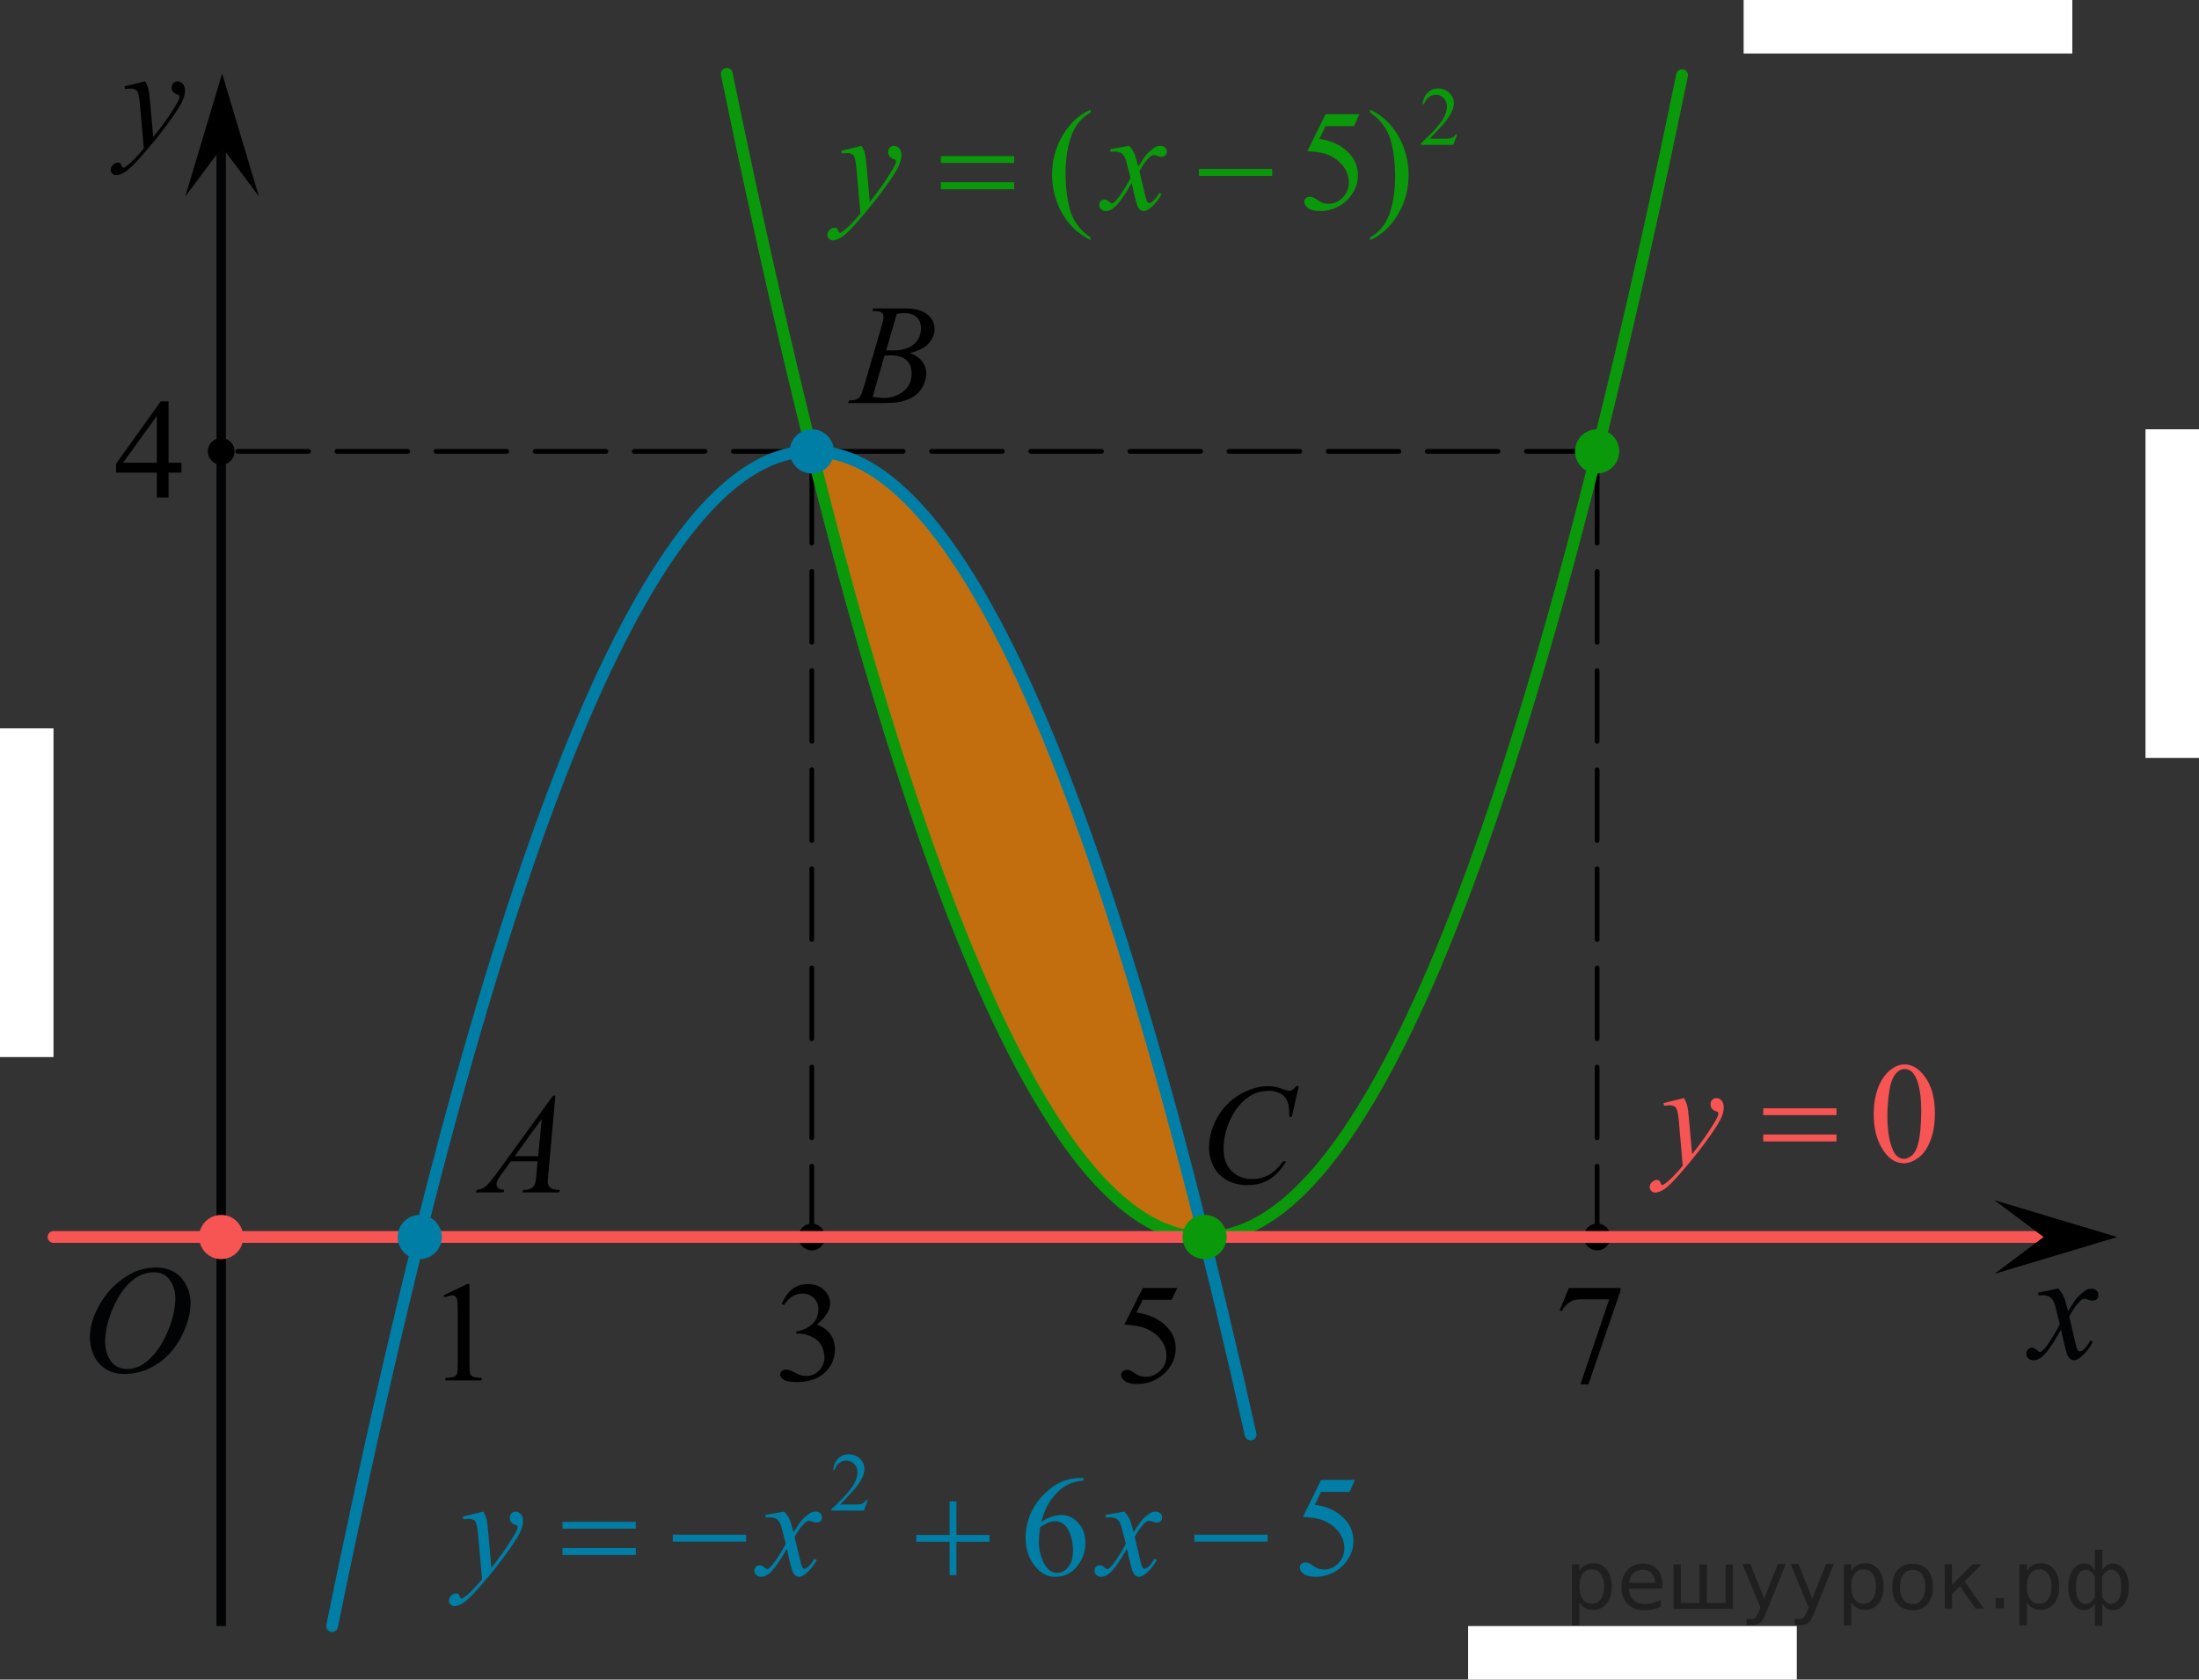 <?xml version="1.0" encoding="utf-8"?>
<!-- Generator: Adobe Illustrator 16.0.0, SVG Export Plug-In . SVG Version: 6.00 Build 0)  -->
<!DOCTYPE svg PUBLIC "-//W3C//DTD SVG 1.1//EN" "http://www.w3.org/Graphics/SVG/1.1/DTD/svg11.dtd">
<svg version="1.1" id="Layer_1" xmlns="http://www.w3.org/2000/svg" xmlns:xlink="http://www.w3.org/1999/xlink" x="0px" y="0px"
	 width="232.937px" height="177.92px" viewBox="0 0 232.937 177.92" enable-background="new 0 0 232.937 177.92"
	 xml:space="preserve">
<rect x="0" y="0" width="232.937" height="177.92" fill="#333333" stroke="none"/>
<rect x="227.269" y="45.475" fill="#FFFFFF" width="5.668" height="34.817"/>
<rect x="184.7" fill="#FFFFFF" width="34.817" height="5.668"/>
<rect x="155.514" y="172.252" fill="#FFFFFF" width="34.817" height="5.668"/>
<path fill="none" stroke="#020304" stroke-miterlimit="10" d="M523.173,173.854"/>
<rect y="77.158" fill="#FFFFFF" width="5.668" height="34.817"/>
<circle cx="169.183" cy="131.033" r="1.417"/>
<line fill="none" stroke="#000000" stroke-width="0.5" stroke-linecap="round" stroke-linejoin="round" stroke-miterlimit="10" stroke-dasharray="7.5,3" x1="169.183" y1="131.033" x2="169.183" y2="47.815"/>
<line fill="none" stroke="#000000" stroke-width="0.5" stroke-linecap="round" stroke-linejoin="round" stroke-miterlimit="10" stroke-dasharray="7.5,3" x1="85.992" y1="131.031" x2="85.992" y2="47.813"/>
<line fill="none" stroke="#000000" stroke-width="0.5" stroke-linecap="round" stroke-linejoin="round" stroke-miterlimit="10" stroke-dasharray="7.5,3" x1="169.183" y1="47.815" x2="23.43" y2="47.815"/>
<path opacity="0.7" fill="#FF8800" enable-background="new    " d="M127.649,131.038c-12.892,0.164-26.828-24.263-41.567-83.151
	l-0.039-0.072c12.83-0.156,26.752,24.1,41.5,83.039"/>
<path fill="none" stroke="#F75454" stroke-width="1.25" stroke-linecap="round" stroke-linejoin="round" stroke-miterlimit="10" d="
	M49.976,109.539"/>
<path fill="none" stroke="#F75454" stroke-width="1.25" stroke-linecap="round" stroke-linejoin="round" stroke-miterlimit="10" d="
	M219.517,24.518"/>
<path fill="none" stroke="#0A990A" stroke-width="1.25" stroke-linecap="round" stroke-linejoin="round" stroke-miterlimit="8" d="
	M67.759,91.609"/>
<path fill="none" stroke="#0A990A" stroke-width="1.25" stroke-linecap="round" stroke-linejoin="round" stroke-miterlimit="8" d="
	M70.271,157.857"/>
<path fill="none" stroke="#007EA5" stroke-width="1.25" stroke-linecap="round" stroke-linejoin="round" stroke-miterlimit="8" d="
	M165.463,120.794"/>
<path fill="#007EA5" d="M123.215,162.877"/>
<path fill="none" stroke="#F75454" stroke-width="1.25" stroke-linecap="round" stroke-linejoin="round" stroke-miterlimit="10" d="
	M91.079,46.871"/>
<path fill="none" stroke="#007EA5" stroke-width="1.25" stroke-linecap="round" stroke-linejoin="round" stroke-miterlimit="8" d="
	M94.524,46.871"/>
<path fill="none" stroke="#F75454" stroke-width="1.25" stroke-linecap="round" stroke-linejoin="round" stroke-miterlimit="10" d="
	M111.245,46.102"/>
<path fill="none" stroke="#007EA5" stroke-width="1.25" stroke-linecap="round" stroke-linejoin="round" stroke-miterlimit="8" d="
	M111.878,49.852"/>
<path fill="none" stroke="#007EA5" stroke-width="1.25" stroke-linecap="round" stroke-linejoin="round" stroke-miterlimit="8" d="
	M85.992,47.814c-15.5-0.188-32.594,35.255-50.813,124.438"/>
<path fill="none" stroke="#007EA5" stroke-width="1.25" stroke-linecap="round" stroke-linejoin="round" stroke-miterlimit="8" d="
	M132.473,151.955c-16.6-74.307-32.216-104.313-46.48-104.141"/>
<path fill="#007EA5" d="M136.805,172.252"/>
<path fill="none" stroke="#0A990A" stroke-width="1.25" stroke-linecap="round" stroke-linejoin="round" stroke-miterlimit="8" d="
	M181.099-6.637"/>
<path fill="none" stroke="#0A990A" stroke-width="1.25" stroke-linecap="round" stroke-linejoin="round" stroke-miterlimit="8" d="
	M127.599,131.038c15.488,0.197,32.489-35.117,50.581-123.075"/>
<path fill="none" stroke="#0A990A" stroke-width="1.25" stroke-linecap="round" stroke-linejoin="round" stroke-miterlimit="8" d="
	M76.987,7.819c18.099,88.063,35.11,123.416,50.611,123.219"/>
<path fill="none" stroke="#0A990A" stroke-width="1.25" stroke-linecap="round" stroke-linejoin="round" stroke-miterlimit="8" d="
	M74.099-6.637"/>
<line fill="none" stroke="#020304" stroke-miterlimit="10" x1="23.43" y1="172.252" x2="23.43" y2="11.578"/>
<g>
	<g>
		<g>
			<g>
				<g>
					<g>
						<g>
							<g>
								<g>
									<g>
										<g>
											<g>
												<g>
													<g>
														<g>
															<g>
																<g>
																	<g>
																		<g>
																			<g>
																				<g>
																					<defs>
																						<rect id="SVGID_1_" x="5.668" y="129.021" width="18.02" height="21.69"/>
																					</defs>
																					<clipPath id="SVGID_2_">
																						<use xlink:href="#SVGID_1_"  overflow="visible"/>
																					</clipPath>
																					<g clip-path="url(#SVGID_2_)">
																						<path fill="#020304" d="M16.529,134.268c0.713,0,1.346,0.15,1.893,0.467c0.555,0.314,0.979,0.771,1.289,1.375
																							c0.314,0.605,0.475,1.23,0.475,1.895c0,1.146-0.334,2.357-1.002,3.637c-0.672,1.271-1.539,2.23-2.613,2.896
																							c-1.078,0.676-2.188,1.01-3.344,1.01c-0.828,0-1.52-0.189-2.078-0.564c-0.559-0.363-0.973-0.854-1.234-1.455
																							c-0.266-0.604-0.395-1.188-0.395-1.764c0-1.01,0.234-2.002,0.727-2.979c0.48-0.98,1.061-1.807,1.729-2.463
																							c0.676-0.652,1.395-1.166,2.146-1.521C14.871,134.443,15.672,134.268,16.529,134.268z M16.258,134.773
																							c-0.525,0-1.043,0.135-1.551,0.396c-0.504,0.264-1.004,0.688-1.5,1.287c-0.492,0.598-0.938,1.375-1.336,2.338
																							c-0.482,1.188-0.73,2.313-0.73,3.354c0,0.75,0.189,1.416,0.578,1.996c0.387,0.58,0.98,0.871,1.77,0.871
																							c0.48,0,0.949-0.115,1.414-0.354c0.461-0.238,0.938-0.646,1.439-1.23c0.631-0.729,1.146-1.645,1.584-2.77
																							c0.43-1.125,0.646-2.188,0.646-3.146c0-0.723-0.189-1.354-0.578-1.904
																							C17.617,135.049,17.039,134.773,16.258,134.773z"/>
																					</g>
																				</g>
																			</g>
																		</g>
																	</g>
																</g>
															</g>
														</g>
													</g>
												</g>
											</g>
										</g>
									</g>
								</g>
							</g>
						</g>
					</g>
				</g>
			</g>
		</g>
	</g>
</g>
<circle fill="#007EA5" cx="85.992" cy="47.813" r="2.34"/>
<circle fill="#0A990A" cx="169.182" cy="47.813" r="2.339"/>
<circle cx="23.43" cy="47.813" r="1.417"/>
<g>
	<path d="M58.833,116.06l-0.751,8.339c-0.039,0.389-0.059,0.646-0.059,0.769c0,0.197,0.037,0.348,0.109,0.45
		c0.093,0.144,0.218,0.249,0.376,0.318s0.424,0.104,0.799,0.104l-0.081,0.273h-3.894l0.08-0.273h0.168
		c0.315,0,0.573-0.069,0.772-0.207c0.142-0.094,0.251-0.249,0.328-0.466c0.054-0.152,0.104-0.513,0.153-1.079l0.117-1.271h-2.83
		l-1.006,1.383c-0.229,0.31-0.372,0.533-0.431,0.669c-0.059,0.135-0.088,0.262-0.088,0.38c0,0.158,0.063,0.294,0.19,0.407
		c0.126,0.113,0.335,0.175,0.627,0.185l-0.08,0.273H50.41l0.08-0.273c0.36-0.015,0.678-0.137,0.952-0.366
		c0.274-0.229,0.685-0.718,1.229-1.467l5.907-8.146H58.833z M57.389,118.521l-2.866,3.955h2.486L57.389,118.521z"/>
</g>
<g>
	<path d="M92.395,32.947l0.102-0.273h3.529c0.594,0,1.122,0.094,1.587,0.281c0.464,0.187,0.812,0.448,1.042,0.783
		c0.231,0.335,0.347,0.69,0.347,1.064c0,0.576-0.205,1.098-0.616,1.563s-1.08,0.81-2.009,1.031c0.598,0.227,1.038,0.527,1.32,0.901
		c0.281,0.375,0.423,0.786,0.423,1.234c0,0.498-0.127,0.974-0.38,1.427c-0.253,0.454-0.577,0.806-0.974,1.058
		c-0.396,0.251-0.874,0.436-1.433,0.554c-0.398,0.084-1.021,0.126-1.867,0.126h-3.624l0.095-0.273
		c0.379-0.01,0.637-0.047,0.773-0.111c0.194-0.083,0.333-0.194,0.415-0.332c0.117-0.188,0.272-0.616,0.467-1.286l1.772-6.069
		c0.15-0.512,0.226-0.872,0.226-1.079c0-0.182-0.066-0.326-0.2-0.433c-0.134-0.105-0.388-0.158-0.762-0.158
		C92.545,32.955,92.467,32.952,92.395,32.947z M92.438,42.047c0.525,0.069,0.937,0.104,1.232,0.104c0.759,0,1.431-0.231,2.017-0.695
		c0.586-0.463,0.879-1.091,0.879-1.885c0-0.606-0.181-1.079-0.543-1.419s-0.947-0.51-1.754-0.51c-0.156,0-0.346,0.007-0.569,0.021
		L92.438,42.047z M93.875,37.109c0.315,0.01,0.544,0.015,0.685,0.015c1.012,0,1.764-0.224,2.258-0.669
		c0.493-0.446,0.74-1.004,0.74-1.675c0-0.507-0.151-0.902-0.452-1.187c-0.302-0.283-0.783-0.425-1.444-0.425
		c-0.175,0-0.398,0.029-0.671,0.089L93.875,37.109z"/>
</g>
<g>
	<path d="M137.576,115.06l-0.737,3.245h-0.262l-0.029-0.813c-0.024-0.296-0.08-0.56-0.168-0.791s-0.219-0.433-0.394-0.603
		s-0.396-0.303-0.664-0.399c-0.268-0.096-0.563-0.144-0.89-0.144c-0.87,0-1.631,0.241-2.282,0.724
		c-0.831,0.616-1.483,1.486-1.954,2.609c-0.39,0.927-0.584,1.865-0.584,2.816c0,0.971,0.279,1.746,0.839,2.325
		c0.559,0.579,1.286,0.868,2.181,0.868c0.676,0,1.277-0.152,1.805-0.458s1.018-0.776,1.47-1.412h0.343
		c-0.535,0.862-1.128,1.497-1.78,1.903c-0.651,0.406-1.432,0.61-2.341,0.61c-0.807,0-1.521-0.172-2.144-0.514
		c-0.622-0.343-1.097-0.824-1.422-1.445c-0.326-0.621-0.488-1.289-0.488-2.004c0-1.094,0.289-2.158,0.867-3.192
		c0.579-1.035,1.372-1.849,2.381-2.439c1.009-0.592,2.026-0.888,3.052-0.888c0.481,0,1.021,0.116,1.619,0.348
		c0.263,0.099,0.452,0.148,0.569,0.148c0.116,0,0.219-0.025,0.306-0.074c0.088-0.05,0.233-0.189,0.438-0.422H137.576z"/>
</g>
<circle cx="85.992" cy="131.039" r="1.417"/>
<line fill="none" stroke="#F75454" stroke-width="1.25" stroke-linecap="round" stroke-linejoin="round" stroke-miterlimit="10" x1="216.784" y1="131.033" x2="5.668" y2="131.033"/>
<circle fill="#0A990A" cx="127.598" cy="131.033" r="2.339"/>
<g>
	<path d="M47.001,137.212l2.483-1.188h0.248v8.442c0,0.56,0.023,0.909,0.071,1.047s0.146,0.243,0.297,0.316
		c0.15,0.074,0.457,0.116,0.918,0.126v0.272h-3.837v-0.272c0.481-0.01,0.793-0.051,0.933-0.122c0.141-0.071,0.238-0.167,0.294-0.287
		c0.055-0.121,0.083-0.48,0.083-1.08v-5.397c0-0.727-0.025-1.194-0.075-1.4c-0.035-0.157-0.1-0.272-0.192-0.347
		c-0.093-0.073-0.204-0.11-0.335-0.11c-0.186,0-0.443,0.076-0.774,0.229L47.001,137.212z"/>
</g>
<g>
	<path d="M82.8,138.134c0.291-0.674,0.658-1.193,1.103-1.56s0.997-0.55,1.659-0.55c0.817,0,1.444,0.261,1.881,0.782
		c0.331,0.388,0.496,0.804,0.496,1.246c0,0.728-0.466,1.479-1.399,2.256c0.627,0.24,1.102,0.585,1.423,1.032
		c0.32,0.447,0.481,0.973,0.481,1.577c0,0.865-0.281,1.615-0.843,2.249c-0.732,0.825-1.794,1.238-3.183,1.238
		c-0.688,0-1.155-0.083-1.403-0.25c-0.248-0.168-0.373-0.347-0.373-0.539c0-0.143,0.06-0.268,0.178-0.376
		c0.117-0.107,0.259-0.162,0.425-0.162c0.125,0,0.253,0.02,0.384,0.06c0.085,0.024,0.278,0.114,0.579,0.269
		c0.301,0.155,0.509,0.247,0.625,0.276c0.185,0.055,0.383,0.081,0.594,0.081c0.512,0,0.957-0.193,1.336-0.582
		c0.378-0.389,0.567-0.848,0.567-1.379c0-0.388-0.088-0.767-0.263-1.135c-0.131-0.275-0.273-0.484-0.429-0.627
		c-0.216-0.196-0.512-0.375-0.889-0.534c-0.376-0.16-0.76-0.24-1.15-0.24h-0.241v-0.221c0.396-0.05,0.794-0.189,1.192-0.421
		c0.399-0.23,0.688-0.509,0.869-0.833s0.271-0.681,0.271-1.068c0-0.507-0.162-0.916-0.485-1.228
		c-0.324-0.313-0.727-0.469-1.208-0.469c-0.777,0-1.427,0.408-1.948,1.224L82.8,138.134z"/>
</g>
<g>
	<path d="M124.706,136.439l-0.587,1.253h-3.069l-0.67,1.342c1.329,0.192,2.383,0.676,3.16,1.453
		c0.667,0.668,1.001,1.454,1.001,2.358c0,0.526-0.109,1.013-0.327,1.46c-0.219,0.447-0.493,0.828-0.824,1.143
		c-0.331,0.315-0.699,0.568-1.106,0.76c-0.576,0.271-1.168,0.405-1.775,0.405c-0.612,0-1.057-0.102-1.335-0.306
		s-0.418-0.429-0.418-0.675c0-0.138,0.058-0.259,0.173-0.365c0.115-0.105,0.261-0.158,0.437-0.158c0.131,0,0.245,0.02,0.343,0.059
		c0.098,0.04,0.265,0.141,0.5,0.303c0.376,0.256,0.758,0.384,1.144,0.384c0.587,0,1.103-0.218,1.546-0.653
		c0.444-0.435,0.666-0.964,0.666-1.588c0-0.605-0.198-1.169-0.594-1.692c-0.396-0.523-0.943-0.928-1.641-1.213
		c-0.547-0.221-1.292-0.349-2.234-0.384l1.956-3.885H124.706z"/>
</g>
<g>
	<path d="M166.189,136.439h5.47v0.28l-3.4,9.923h-0.843l3.047-9.002h-2.806c-0.567,0-0.971,0.066-1.212,0.199
		c-0.421,0.227-0.76,0.575-1.016,1.047l-0.218-0.081L166.189,136.439z"/>
</g>
<circle fill="#007EA5" cx="44.461" cy="131.039" r="2.34"/>
<g>
	<g>
		<path d="M19.224,49.018v1.045h-1.369v2.635h-1.241v-2.635h-4.318v-0.941l4.732-6.608h0.827v6.505H19.224z M16.613,49.018v-4.952
			l-3.581,4.952H16.613z"/>
	</g>
</g>
<g>
	<path fill="#007EA5" d="M91.917,158.894l-0.407,1.125h-3.427v-0.159c1.008-0.925,1.718-1.681,2.129-2.267s0.617-1.122,0.617-1.607
		c0-0.37-0.113-0.675-0.339-0.913s-0.495-0.358-0.81-0.358c-0.285,0-0.542,0.084-0.769,0.253c-0.228,0.168-0.396,0.414-0.504,0.738
		H88.25c0.071-0.531,0.255-0.939,0.551-1.224c0.295-0.284,0.664-0.427,1.107-0.427c0.471,0,0.864,0.152,1.18,0.457
		s0.474,0.664,0.474,1.077c0,0.296-0.069,0.592-0.206,0.888c-0.211,0.466-0.554,0.958-1.028,1.478
		c-0.711,0.782-1.154,1.253-1.332,1.414h1.517c0.309,0,0.524-0.012,0.649-0.035c0.124-0.022,0.235-0.069,0.336-0.14
		c0.1-0.07,0.187-0.17,0.261-0.3H91.917z"/>
</g>
<g>
	<path fill="#0A990A" d="M154.359,14.218l-0.407,1.125h-3.427v-0.159c1.008-0.925,1.718-1.681,2.129-2.267s0.617-1.122,0.617-1.607
		c0-0.37-0.113-0.675-0.339-0.913s-0.495-0.358-0.81-0.358c-0.285,0-0.542,0.084-0.769,0.253c-0.228,0.168-0.396,0.414-0.504,0.738
		h-0.158c0.071-0.531,0.255-0.939,0.551-1.224c0.295-0.284,0.664-0.427,1.107-0.427c0.471,0,0.864,0.152,1.18,0.457
		s0.474,0.664,0.474,1.077c0,0.296-0.069,0.592-0.206,0.888c-0.211,0.466-0.554,0.958-1.028,1.478
		c-0.711,0.782-1.154,1.253-1.332,1.414h1.517c0.309,0,0.524-0.012,0.649-0.035c0.124-0.022,0.235-0.069,0.336-0.14
		c0.1-0.07,0.187-0.17,0.261-0.3H154.359z"/>
</g>
<g>
	<path fill="#F75454" d="M198.48,118.065c0-1.149,0.173-2.14,0.518-2.971c0.345-0.83,0.803-1.448,1.375-1.854
		c0.443-0.322,0.901-0.483,1.374-0.483c0.769,0,1.459,0.395,2.069,1.183c0.764,0.977,1.146,2.3,1.146,3.97
		c0,1.17-0.168,2.164-0.503,2.981c-0.335,0.818-0.763,1.411-1.282,1.781c-0.521,0.369-1.021,0.554-1.504,0.554
		c-0.956,0-1.752-0.567-2.388-1.703C198.749,120.566,198.48,119.414,198.48,118.065z M199.929,118.251
		c0,1.389,0.171,2.521,0.511,3.398c0.28,0.738,0.699,1.107,1.256,1.107c0.267,0,0.542-0.12,0.828-0.36s0.503-0.644,0.65-1.208
		c0.227-0.853,0.34-2.055,0.34-3.606c0-1.149-0.118-2.108-0.354-2.877c-0.178-0.57-0.406-0.975-0.688-1.212
		c-0.202-0.164-0.446-0.246-0.731-0.246c-0.335,0-0.634,0.151-0.895,0.454c-0.354,0.411-0.597,1.059-0.725,1.94
		C199.993,116.524,199.929,117.394,199.929,118.251z"/>
</g>
<g>
	<path fill="#007EA5" d="M114.776,156.563v0.275c-0.65,0.064-1.182,0.194-1.593,0.39c-0.412,0.196-0.818,0.495-1.22,0.896
		s-0.734,0.849-0.998,1.342s-0.483,1.079-0.661,1.759c0.709-0.491,1.422-0.736,2.136-0.736c0.685,0,1.279,0.277,1.781,0.833
		c0.503,0.555,0.754,1.269,0.754,2.141c0,0.843-0.254,1.611-0.761,2.305c-0.611,0.843-1.42,1.265-2.425,1.265
		c-0.685,0-1.267-0.229-1.744-0.685c-0.937-0.887-1.404-2.037-1.404-3.449c0-0.902,0.18-1.76,0.54-2.573
		c0.359-0.813,0.873-1.533,1.541-2.163c0.667-0.63,1.307-1.054,1.918-1.271c0.61-0.218,1.18-0.327,1.707-0.327H114.776z
		 M110.179,161.768c-0.089,0.67-0.133,1.21-0.133,1.621c0,0.476,0.088,0.993,0.263,1.551s0.435,1,0.779,1.327
		c0.251,0.232,0.557,0.349,0.917,0.349c0.429,0,0.812-0.203,1.149-0.609c0.337-0.406,0.506-0.986,0.506-1.739
		c0-0.848-0.168-1.582-0.503-2.201s-0.811-0.93-1.426-0.93c-0.188,0-0.389,0.04-0.603,0.119
		C110.914,161.334,110.598,161.505,110.179,161.768z"/>
	<path fill="#007EA5" d="M143.533,156.771l-0.576,1.264h-3.016l-0.658,1.354c1.306,0.193,2.341,0.682,3.104,1.465
		c0.655,0.674,0.983,1.467,0.983,2.379c0,0.53-0.107,1.021-0.321,1.473c-0.215,0.451-0.484,0.835-0.81,1.152
		s-0.688,0.572-1.087,0.766c-0.566,0.272-1.147,0.409-1.744,0.409c-0.602,0-1.038-0.104-1.312-0.309
		c-0.273-0.206-0.41-0.433-0.41-0.681c0-0.139,0.057-0.262,0.17-0.368s0.256-0.159,0.429-0.159c0.128,0,0.24,0.02,0.336,0.059
		c0.096,0.04,0.26,0.142,0.491,0.306c0.37,0.258,0.744,0.387,1.124,0.387c0.576,0,1.083-0.22,1.519-0.658
		c0.437-0.438,0.654-0.973,0.654-1.603c0-0.609-0.194-1.179-0.584-1.706c-0.39-0.528-0.927-0.936-1.611-1.224
		c-0.537-0.223-1.269-0.352-2.195-0.387l1.922-3.918H143.533z"/>
</g>
<g>
	<path fill="#0A990A" d="M115.525,25.159v0.275c-0.744-0.377-1.365-0.818-1.863-1.324c-0.709-0.719-1.256-1.565-1.641-2.542
		c-0.384-0.977-0.576-1.99-0.576-3.041c0-1.537,0.377-2.938,1.131-4.205c0.754-1.266,1.736-2.172,2.949-2.717v0.312
		c-0.606,0.338-1.104,0.799-1.493,1.384c-0.39,0.585-0.681,1.325-0.872,2.223c-0.192,0.897-0.289,1.834-0.289,2.811
		c0,1.061,0.082,2.024,0.244,2.892c0.128,0.685,0.283,1.233,0.466,1.647s0.428,0.812,0.735,1.193S115.027,24.813,115.525,25.159z"/>
	<path fill="#0A990A" d="M144.005,12.096l-0.576,1.264h-3.016l-0.658,1.354c1.306,0.193,2.341,0.682,3.104,1.465
		c0.655,0.674,0.983,1.467,0.983,2.379c0,0.53-0.107,1.021-0.321,1.473c-0.215,0.451-0.484,0.835-0.81,1.152
		s-0.688,0.572-1.087,0.766c-0.566,0.272-1.147,0.409-1.744,0.409c-0.602,0-1.038-0.104-1.312-0.309
		c-0.273-0.206-0.41-0.433-0.41-0.681c0-0.139,0.057-0.262,0.17-0.368s0.256-0.159,0.429-0.159c0.128,0,0.24,0.02,0.336,0.059
		c0.096,0.04,0.26,0.142,0.491,0.306c0.37,0.258,0.744,0.387,1.124,0.387c0.576,0,1.083-0.22,1.519-0.658
		c0.437-0.438,0.654-0.973,0.654-1.603c0-0.609-0.194-1.179-0.584-1.706c-0.39-0.528-0.927-0.936-1.611-1.224
		c-0.537-0.223-1.269-0.352-2.195-0.387l1.922-3.918H144.005z"/>
	<path fill="#0A990A" d="M145.131,11.917v-0.312c0.749,0.371,1.372,0.811,1.87,1.315c0.704,0.724,1.249,1.573,1.634,2.547
		c0.384,0.974,0.576,1.988,0.576,3.045c0,1.536-0.376,2.938-1.127,4.204c-0.752,1.267-1.736,2.172-2.953,2.718v-0.275
		c0.606-0.342,1.105-0.805,1.497-1.387s0.683-1.323,0.872-2.223c0.189-0.9,0.284-1.838,0.284-2.814c0-1.056-0.081-2.02-0.244-2.893
		c-0.123-0.684-0.276-1.231-0.462-1.643c-0.185-0.411-0.43-0.808-0.735-1.189S145.634,12.265,145.131,11.917z"/>
</g>
<g>
	<path fill="#F75454" d="M178.378,116.318c0.167,0.287,0.283,0.557,0.348,0.807c0.063,0.25,0.128,0.742,0.191,1.476l0.325,3.658
		c0.296-0.356,0.725-0.922,1.286-1.695c0.271-0.377,0.606-0.89,1.006-1.539c0.241-0.396,0.389-0.674,0.443-0.833
		c0.029-0.079,0.044-0.16,0.044-0.245c0-0.055-0.018-0.099-0.052-0.134c-0.034-0.034-0.124-0.075-0.27-0.122
		c-0.146-0.048-0.267-0.135-0.362-0.261s-0.145-0.271-0.145-0.435c0-0.203,0.06-0.367,0.178-0.491s0.267-0.186,0.443-0.186
		c0.217,0,0.401,0.091,0.555,0.271c0.152,0.181,0.229,0.43,0.229,0.747c0,0.392-0.133,0.839-0.398,1.342
		c-0.267,0.503-0.779,1.275-1.537,2.316c-0.76,1.041-1.679,2.176-2.758,3.405c-0.743,0.848-1.296,1.381-1.655,1.602
		s-0.667,0.331-0.924,0.331c-0.152,0-0.287-0.059-0.402-0.175c-0.116-0.116-0.174-0.251-0.174-0.405c0-0.193,0.08-0.369,0.24-0.527
		c0.16-0.159,0.334-0.238,0.521-0.238c0.099,0,0.181,0.022,0.244,0.067c0.04,0.024,0.083,0.095,0.13,0.212
		c0.047,0.116,0.09,0.194,0.129,0.233c0.024,0.025,0.054,0.038,0.089,0.038c0.029,0,0.081-0.025,0.155-0.075
		c0.271-0.168,0.586-0.436,0.945-0.803c0.474-0.485,0.823-0.882,1.05-1.189l-0.414-4.714c-0.068-0.778-0.172-1.252-0.31-1.42
		c-0.139-0.169-0.37-0.253-0.695-0.253c-0.104,0-0.288,0.015-0.555,0.045l-0.066-0.275L178.378,116.318z"/>
</g>
<g>
	<path fill="#007EA5" d="M51.187,160.125c0.167,0.287,0.283,0.557,0.348,0.807c0.063,0.25,0.128,0.742,0.191,1.476l0.325,3.658
		c0.296-0.356,0.725-0.922,1.286-1.695c0.271-0.377,0.606-0.89,1.006-1.539c0.241-0.396,0.389-0.674,0.443-0.833
		c0.029-0.079,0.044-0.16,0.044-0.245c0-0.055-0.018-0.099-0.052-0.134c-0.034-0.034-0.124-0.075-0.27-0.122
		c-0.146-0.048-0.267-0.135-0.362-0.261s-0.145-0.271-0.145-0.435c0-0.203,0.06-0.367,0.178-0.491s0.267-0.186,0.443-0.186
		c0.217,0,0.401,0.091,0.555,0.271c0.152,0.181,0.229,0.43,0.229,0.747c0,0.392-0.133,0.839-0.398,1.342
		c-0.267,0.503-0.779,1.275-1.537,2.316c-0.76,1.041-1.679,2.176-2.758,3.405c-0.743,0.848-1.296,1.381-1.655,1.602
		s-0.667,0.331-0.924,0.331c-0.152,0-0.287-0.059-0.402-0.175c-0.116-0.116-0.174-0.251-0.174-0.405c0-0.193,0.08-0.369,0.24-0.527
		c0.16-0.159,0.334-0.238,0.521-0.238c0.099,0,0.181,0.022,0.244,0.067c0.04,0.024,0.083,0.095,0.13,0.212
		c0.047,0.116,0.09,0.194,0.129,0.233c0.024,0.025,0.054,0.038,0.089,0.038c0.029,0,0.081-0.025,0.155-0.075
		c0.271-0.168,0.586-0.436,0.945-0.803c0.474-0.485,0.823-0.882,1.05-1.189l-0.414-4.714c-0.068-0.778-0.172-1.252-0.31-1.42
		c-0.139-0.169-0.37-0.253-0.695-0.253c-0.104,0-0.288,0.015-0.555,0.045l-0.066-0.275L51.187,160.125z"/>
	<path fill="#007EA5" d="M83.072,160.125c0.241,0.258,0.424,0.516,0.547,0.773c0.089,0.178,0.233,0.646,0.436,1.405l0.65-0.981
		c0.173-0.238,0.382-0.465,0.629-0.681c0.246-0.216,0.463-0.363,0.65-0.442c0.118-0.05,0.248-0.074,0.392-0.074
		c0.212,0,0.381,0.057,0.506,0.171c0.126,0.114,0.188,0.253,0.188,0.416c0,0.188-0.037,0.317-0.11,0.387
		c-0.139,0.124-0.296,0.187-0.474,0.187c-0.104,0-0.214-0.022-0.332-0.067c-0.231-0.079-0.387-0.119-0.466-0.119
		c-0.118,0-0.259,0.069-0.421,0.208c-0.306,0.258-0.671,0.756-1.095,1.495l0.606,2.558c0.094,0.392,0.173,0.626,0.236,0.702
		c0.064,0.077,0.128,0.115,0.192,0.115c0.104,0,0.225-0.057,0.362-0.171c0.271-0.228,0.503-0.525,0.694-0.893l0.259,0.134
		c-0.311,0.585-0.704,1.071-1.183,1.458c-0.271,0.218-0.5,0.327-0.688,0.327c-0.275,0-0.495-0.156-0.657-0.469
		c-0.104-0.193-0.318-1.026-0.644-2.498c-0.769,1.343-1.385,2.208-1.848,2.595c-0.301,0.248-0.591,0.372-0.872,0.372
		c-0.197,0-0.377-0.072-0.539-0.216c-0.118-0.109-0.178-0.255-0.178-0.438c0-0.164,0.055-0.3,0.163-0.409s0.241-0.163,0.398-0.163
		c0.158,0,0.325,0.079,0.503,0.237c0.128,0.114,0.227,0.171,0.296,0.171c0.059,0,0.135-0.039,0.229-0.119
		c0.231-0.188,0.547-0.595,0.946-1.219c0.399-0.625,0.66-1.076,0.783-1.354c-0.306-1.204-0.471-1.841-0.495-1.91
		c-0.113-0.322-0.261-0.551-0.443-0.685s-0.451-0.2-0.806-0.2c-0.113,0-0.244,0.005-0.392,0.015v-0.268L83.072,160.125z"/>
	<path fill="#007EA5" d="M119.096,160.125c0.241,0.258,0.424,0.516,0.547,0.773c0.089,0.178,0.233,0.646,0.436,1.405l0.65-0.981
		c0.173-0.238,0.382-0.465,0.629-0.681c0.246-0.216,0.463-0.363,0.65-0.442c0.118-0.05,0.248-0.074,0.392-0.074
		c0.212,0,0.381,0.057,0.506,0.171c0.126,0.114,0.188,0.253,0.188,0.416c0,0.188-0.037,0.317-0.11,0.387
		c-0.139,0.124-0.296,0.187-0.474,0.187c-0.104,0-0.214-0.022-0.332-0.067c-0.231-0.079-0.387-0.119-0.466-0.119
		c-0.118,0-0.259,0.069-0.421,0.208c-0.306,0.258-0.671,0.756-1.095,1.495l0.606,2.558c0.094,0.392,0.173,0.626,0.236,0.702
		c0.064,0.077,0.128,0.115,0.192,0.115c0.104,0,0.225-0.057,0.362-0.171c0.271-0.228,0.503-0.525,0.694-0.893l0.259,0.134
		c-0.311,0.585-0.704,1.071-1.183,1.458c-0.271,0.218-0.5,0.327-0.688,0.327c-0.275,0-0.495-0.156-0.657-0.469
		c-0.104-0.193-0.318-1.026-0.644-2.498c-0.769,1.343-1.385,2.208-1.848,2.595c-0.301,0.248-0.591,0.372-0.872,0.372
		c-0.197,0-0.377-0.072-0.539-0.216c-0.118-0.109-0.178-0.255-0.178-0.438c0-0.164,0.055-0.3,0.163-0.409s0.241-0.163,0.398-0.163
		c0.158,0,0.325,0.079,0.503,0.237c0.128,0.114,0.227,0.171,0.296,0.171c0.059,0,0.135-0.039,0.229-0.119
		c0.231-0.188,0.547-0.595,0.946-1.219c0.399-0.625,0.66-1.076,0.783-1.354c-0.306-1.204-0.471-1.841-0.495-1.91
		c-0.113-0.322-0.261-0.551-0.443-0.685s-0.451-0.2-0.806-0.2c-0.113,0-0.244,0.005-0.392,0.015v-0.268L119.096,160.125z"/>
</g>
<g>
	<path fill="#0A990A" d="M91.269,15.449c0.167,0.287,0.283,0.557,0.348,0.807c0.063,0.25,0.128,0.742,0.191,1.476l0.325,3.658
		c0.296-0.356,0.725-0.922,1.286-1.695c0.271-0.377,0.606-0.89,1.006-1.539c0.241-0.396,0.389-0.674,0.443-0.833
		c0.029-0.079,0.044-0.16,0.044-0.245c0-0.055-0.018-0.099-0.052-0.134c-0.034-0.034-0.124-0.075-0.27-0.122
		c-0.146-0.048-0.267-0.135-0.362-0.261s-0.145-0.271-0.145-0.435c0-0.203,0.06-0.367,0.178-0.491s0.267-0.186,0.443-0.186
		c0.217,0,0.401,0.091,0.555,0.271c0.152,0.181,0.229,0.43,0.229,0.747c0,0.392-0.133,0.839-0.398,1.342
		c-0.267,0.503-0.779,1.275-1.537,2.316c-0.76,1.041-1.679,2.176-2.758,3.405c-0.743,0.848-1.296,1.381-1.655,1.602
		s-0.667,0.331-0.924,0.331c-0.152,0-0.287-0.059-0.402-0.175c-0.116-0.116-0.174-0.251-0.174-0.405c0-0.193,0.08-0.369,0.24-0.527
		c0.16-0.159,0.334-0.238,0.521-0.238c0.099,0,0.181,0.022,0.244,0.067c0.04,0.024,0.083,0.095,0.13,0.212
		c0.047,0.116,0.09,0.194,0.129,0.233c0.024,0.025,0.054,0.038,0.089,0.038c0.029,0,0.081-0.025,0.155-0.075
		c0.271-0.168,0.586-0.436,0.945-0.803c0.474-0.485,0.823-0.882,1.05-1.189l-0.414-4.714c-0.068-0.778-0.172-1.252-0.31-1.42
		c-0.139-0.169-0.37-0.253-0.695-0.253c-0.104,0-0.288,0.015-0.555,0.045l-0.066-0.275L91.269,15.449z"/>
	<path fill="#0A990A" d="M119.598,15.449c0.241,0.258,0.424,0.516,0.547,0.773c0.089,0.178,0.233,0.646,0.436,1.405l0.65-0.981
		c0.173-0.238,0.382-0.465,0.629-0.681c0.246-0.216,0.463-0.363,0.65-0.442c0.118-0.05,0.248-0.074,0.392-0.074
		c0.212,0,0.381,0.057,0.506,0.171c0.126,0.114,0.188,0.253,0.188,0.416c0,0.188-0.037,0.317-0.11,0.387
		c-0.139,0.124-0.296,0.187-0.474,0.187c-0.104,0-0.214-0.022-0.332-0.067c-0.231-0.079-0.387-0.119-0.466-0.119
		c-0.118,0-0.259,0.069-0.421,0.208c-0.306,0.258-0.671,0.756-1.095,1.495l0.606,2.558c0.094,0.392,0.173,0.626,0.236,0.702
		c0.064,0.077,0.128,0.115,0.192,0.115c0.104,0,0.225-0.057,0.362-0.171c0.271-0.228,0.503-0.525,0.694-0.893l0.259,0.134
		c-0.311,0.585-0.704,1.071-1.183,1.458c-0.271,0.218-0.5,0.327-0.688,0.327c-0.275,0-0.495-0.156-0.657-0.469
		c-0.104-0.193-0.318-1.026-0.644-2.498c-0.769,1.343-1.385,2.208-1.848,2.595c-0.301,0.248-0.591,0.372-0.872,0.372
		c-0.197,0-0.377-0.072-0.539-0.216c-0.118-0.109-0.178-0.255-0.178-0.438c0-0.164,0.055-0.3,0.163-0.409s0.241-0.163,0.398-0.163
		c0.158,0,0.325,0.079,0.503,0.237c0.128,0.114,0.227,0.171,0.296,0.171c0.059,0,0.135-0.039,0.229-0.119
		c0.231-0.188,0.547-0.595,0.946-1.219c0.399-0.625,0.66-1.076,0.783-1.354c-0.306-1.204-0.471-1.841-0.495-1.91
		c-0.113-0.322-0.261-0.551-0.443-0.685s-0.451-0.2-0.806-0.2c-0.113,0-0.244,0.005-0.392,0.015v-0.268L119.598,15.449z"/>
</g>
<g>
	<path fill="#F75454" d="M186.778,117.403h7.761v0.722h-7.761V117.403z M186.778,120.177h7.761v0.736h-7.761V120.177z"/>
</g>
<g>
	<path fill="#007EA5" d="M59.587,161.21h7.761v0.722h-7.761V161.21z M59.587,163.983h7.761v0.736h-7.761V163.983z"/>
	<path fill="#007EA5" d="M71.27,162.571h7.761v0.735H71.27V162.571z"/>
	<path fill="#007EA5" d="M100.586,159.047h0.725v3.554h3.511v0.722h-3.511v3.531h-0.725v-3.531h-3.525v-0.722h3.525V159.047z"/>
	<path fill="#007EA5" d="M126.514,162.571h7.761v0.735h-7.761V162.571z"/>
</g>
<g>
	<path fill="#0A990A" d="M99.669,16.534h7.761v0.722h-7.761V16.534z M99.669,19.308h7.761v0.736h-7.761V19.308z"/>
	<path fill="#0A990A" d="M127.003,17.896h7.761v0.735h-7.761V17.896z"/>
</g>
<circle fill="#F75454" cx="23.429" cy="131.039" r="2.34"/>
<polygon points="23.528,15.597 19.629,20.803 23.528,7.793 27.426,20.803 "/>
<g>
	<g>
		<g>
			<g>
				<g>
					<g>
						<g>
							<g>
								<g>
									<g>
										<g>
											<g>
												<g>
													<g>
														<g>
															<g>
																<g>
																	<g>
																		<g>
																			<g>
																				<g>
																					<g>
																						<defs>
																							<rect id="SVGID_3_" x="9.018" y="5.668" width="13.8" height="16.487"/>
																						</defs>
																						<clipPath id="SVGID_4_">
																							<use xlink:href="#SVGID_3_"  overflow="visible"/>
																						</clipPath>
																						<g clip-path="url(#SVGID_4_)">
																							<path d="M15.367,8.614c0.168,0.287,0.282,0.557,0.348,0.805c0.063,0.249,0.129,0.734,0.193,1.465
																								l0.324,3.632c0.297-0.354,0.729-0.916,1.29-1.685c0.271-0.373,0.606-0.885,1.009-1.526
																								c0.241-0.396,0.391-0.669,0.443-0.827c0.029-0.078,0.045-0.16,0.045-0.244c0-0.054-0.018-0.099-0.053-0.133
																								c-0.034-0.035-0.125-0.074-0.271-0.122c-0.146-0.046-0.268-0.133-0.362-0.258
																								c-0.098-0.125-0.146-0.271-0.146-0.435c0-0.199,0.06-0.361,0.179-0.484c0.117-0.123,0.268-0.188,0.443-0.188
																								c0.218,0,0.402,0.091,0.559,0.271c0.15,0.181,0.229,0.427,0.229,0.742c0,0.389-0.135,0.833-0.4,1.333
																								s-0.779,1.266-1.542,2.299c-0.761,1.033-1.683,2.16-2.765,3.38c-0.746,0.843-1.301,1.372-1.66,1.591
																								c-0.359,0.221-0.67,0.329-0.927,0.329c-0.153,0-0.287-0.058-0.403-0.174
																								c-0.115-0.116-0.175-0.25-0.175-0.401c0-0.188,0.081-0.365,0.241-0.521c0.16-0.157,0.334-0.236,0.521-0.236
																								c0.101,0,0.183,0.021,0.244,0.067c0.04,0.021,0.083,0.094,0.13,0.21c0.049,0.113,0.092,0.188,0.131,0.229
																								c0.023,0.024,0.055,0.037,0.09,0.037c0.028,0,0.082-0.021,0.154-0.072c0.271-0.168,0.59-0.435,0.948-0.799
																								c0.476-0.479,0.825-0.876,1.053-1.181l-0.415-4.683c-0.068-0.771-0.173-1.24-0.313-1.407
																								c-0.139-0.167-0.369-0.251-0.695-0.251c-0.104,0-0.289,0.015-0.557,0.044l-0.066-0.272L15.367,8.614z"/>
																						</g>
																					</g>
																				</g>
																			</g>
																		</g>
																	</g>
																</g>
															</g>
														</g>
													</g>
												</g>
											</g>
										</g>
									</g>
								</g>
							</g>
						</g>
					</g>
				</g>
			</g>
		</g>
	</g>
</g>
<g>
	<g>
		<g>
			<g>
				<g>
					<g>
						<g>
							<g>
								<g>
									<g>
										<g>
											<g>
												<g>
													<g>
														<g>
															<g>
																<g>
																	<g>
																		<g>
																			<g>
																				<g>
																					<defs>
																						<rect id="SVGID_5_" x="211.141" y="130.895" width="16.129" height="18.543"/>
																					</defs>
																					<clipPath id="SVGID_6_">
																						<use xlink:href="#SVGID_5_"  overflow="visible"/>
																					</clipPath>
																					<g clip-path="url(#SVGID_6_)">
																						<path fill="#020304" d="M218.021,136.486c0.258,0.279,0.447,0.564,0.584,0.855
																							c0.094,0.189,0.246,0.709,0.465,1.541l0.688-1.076c0.189-0.26,0.406-0.51,0.672-0.742
																							c0.27-0.229,0.492-0.395,0.688-0.479c0.129-0.064,0.27-0.078,0.422-0.078c0.227,0,0.396,0.063,0.535,0.188
																							c0.137,0.125,0.197,0.275,0.197,0.457c0,0.203-0.039,0.354-0.115,0.428c-0.146,0.139-0.313,0.199-0.508,0.199
																							c-0.104,0-0.229-0.021-0.354-0.064c-0.244-0.092-0.41-0.135-0.494-0.135c-0.129,0-0.27,0.072-0.441,0.229
																							c-0.324,0.279-0.715,0.828-1.164,1.641l0.645,2.813c0.105,0.436,0.189,0.689,0.258,0.771
																							c0.063,0.084,0.145,0.129,0.199,0.129c0.105,0,0.238-0.064,0.391-0.189c0.289-0.25,0.535-0.572,0.734-0.979
																							l0.273,0.145c-0.328,0.646-0.75,1.174-1.262,1.604c-0.289,0.234-0.531,0.354-0.73,0.354
																							c-0.293,0-0.52-0.176-0.699-0.52c-0.102-0.213-0.336-1.125-0.688-2.73c-0.816,1.48-1.479,2.424-1.975,2.854
																							c-0.314,0.27-0.631,0.4-0.93,0.4c-0.211,0-0.398-0.072-0.576-0.229c-0.125-0.113-0.188-0.273-0.188-0.479
																							c0-0.182,0.063-0.326,0.18-0.441c0.109-0.115,0.256-0.188,0.424-0.188s0.352,0.09,0.537,0.271
																							c0.135,0.125,0.234,0.188,0.313,0.188c0.064,0,0.148-0.045,0.238-0.133c0.246-0.207,0.586-0.646,1.016-1.336
																							c0.426-0.689,0.703-1.188,0.836-1.48c-0.328-1.313-0.504-2.02-0.527-2.096
																							c-0.121-0.354-0.273-0.604-0.473-0.75s-0.48-0.227-0.855-0.227c-0.121,0-0.262,0.01-0.422,0.02v-0.295
																							L218.021,136.486z"/>
																					</g>
																				</g>
																			</g>
																		</g>
																	</g>
																</g>
															</g>
														</g>
													</g>
												</g>
											</g>
										</g>
									</g>
								</g>
							</g>
						</g>
					</g>
				</g>
			</g>
		</g>
	</g>
</g>
<polygon points="216.479,131.04 211.273,127.141 224.283,131.04 211.273,134.938 "/>
<g>
</g>
<g>
</g>
<g>
</g>
<g>
</g>
<g>
</g>
<g>
</g>
<g style="stroke:none;fill:#000;fill-opacity:0.40" ><path d="m 167.3,169.7 v 2.49 h -0.78 v -6.48 h 0.78 v 0.71 q 0.24,-0.42 0.61,-0.62 0.37,-0.21 0.89,-0.21 0.86,0 1.39,0.68 0.54,0.68 0.54,1.79 0,1.11 -0.54,1.79 -0.53,0.68 -1.39,0.68 -0.52,0 -0.89,-0.20 -0.37,-0.21 -0.61,-0.62 z m 2.62,-1.64 q 0,-0.85 -0.35,-1.33 -0.35,-0.49 -0.96,-0.49 -0.61,0 -0.96,0.49 -0.35,0.48 -0.35,1.33 0,0.85 0.35,1.34 0.35,0.48 0.96,0.48 0.61,0 0.96,-0.48 0.35,-0.49 0.35,-1.34 z"/><path d="m 176.1,167.9 v 0.38 h -3.55 q 0.05,0.80 0.48,1.22 0.43,0.42 1.20,0.42 0.44,0 0.86,-0.11 0.42,-0.11 0.83,-0.33 v 0.73 q -0.42,0.18 -0.85,0.27 -0.44,0.09 -0.88,0.09 -1.12,0 -1.78,-0.65 -0.65,-0.65 -0.65,-1.77 0,-1.15 0.62,-1.83 0.62,-0.68 1.68,-0.68 0.95,0 1.50,0.61 0.55,0.61 0.55,1.66 z m -0.77,-0.23 q -0.01,-0.63 -0.36,-1.01 -0.34,-0.38 -0.91,-0.38 -0.65,0 -1.04,0.36 -0.39,0.36 -0.44,1.03 z"/><path d="m 180.8,169.8 h 1.99 v -4.08 h 0.78 v 4.70 h -6.30 v -4.70 h 0.78 v 4.08 h 1.98 v -4.08 h 0.78 z"/><path d="m 187.1,170.8 q -0.33,0.84 -0.64,1.09 -0.31,0.26 -0.83,0.26 h -0.62 v -0.65 h 0.45 q 0.32,0 0.49,-0.15 0.18,-0.15 0.39,-0.71 l 0.14,-0.35 -1.90,-4.62 h 0.82 l 1.47,3.67 1.47,-3.67 h 0.82 z"/><path d="m 192.2,170.8 q -0.33,0.84 -0.64,1.09 -0.31,0.26 -0.83,0.26 h -0.62 v -0.65 h 0.45 q 0.32,0 0.49,-0.15 0.18,-0.15 0.39,-0.71 l 0.14,-0.35 -1.90,-4.62 h 0.82 l 1.47,3.67 1.47,-3.67 h 0.82 z"/><path d="m 196.1,169.7 v 2.49 h -0.78 v -6.48 h 0.78 v 0.71 q 0.24,-0.42 0.61,-0.62 0.37,-0.21 0.89,-0.21 0.86,0 1.39,0.68 0.54,0.68 0.54,1.79 0,1.11 -0.54,1.79 -0.53,0.68 -1.39,0.68 -0.52,0 -0.89,-0.20 -0.37,-0.21 -0.61,-0.62 z m 2.62,-1.64 q 0,-0.85 -0.35,-1.33 -0.35,-0.49 -0.96,-0.49 -0.61,0 -0.96,0.49 -0.35,0.48 -0.35,1.33 0,0.85 0.35,1.34 0.35,0.48 0.96,0.48 0.61,0 0.96,-0.48 0.35,-0.49 0.35,-1.34 z"/><path d="m 202.6,166.3 q -0.62,0 -0.98,0.49 -0.36,0.48 -0.36,1.32 0,0.84 0.36,1.33 0.36,0.48 0.99,0.48 0.62,0 0.98,-0.49 0.36,-0.49 0.36,-1.32 0,-0.83 -0.36,-1.32 -0.36,-0.49 -0.98,-0.49 z m 0,-0.65 q 1.01,0 1.58,0.65 0.57,0.65 0.57,1.81 0,1.15 -0.57,1.81 -0.57,0.65 -1.58,0.65 -1.01,0 -1.58,-0.65 -0.57,-0.66 -0.57,-1.81 0,-1.16 0.57,-1.81 0.57,-0.65 1.58,-0.65 z"/><path d="m 206.0,165.7 h 0.77 v 2.21 l 2.18,-2.21 h 0.95 l -1.79,1.82 2.02,2.88 h -0.86 l -1.66,-2.37 -0.83,0.84 v 1.53 h -0.77 z"/><path d="m 211.4,169.3 h 0.88 v 1.06 h -0.88 z"/><path d="m 214.7,169.7 v 2.49 h -0.78 v -6.48 h 0.78 v 0.71 q 0.24,-0.42 0.61,-0.62 0.37,-0.21 0.89,-0.21 0.86,0 1.39,0.68 0.54,0.68 0.54,1.79 0,1.11 -0.54,1.79 -0.53,0.68 -1.39,0.68 -0.52,0 -0.89,-0.20 -0.37,-0.21 -0.61,-0.62 z m 2.62,-1.64 q 0,-0.85 -0.35,-1.33 -0.35,-0.49 -0.96,-0.49 -0.61,0 -0.96,0.49 -0.35,0.48 -0.35,1.33 0,0.85 0.35,1.34 0.35,0.48 0.96,0.48 0.61,0 0.96,-0.48 0.35,-0.49 0.35,-1.34 z"/><path d="m 219.9,168.1 q 0,0.99 0.30,1.40 0.31,0.42 0.82,0.42 0.41,0 0.89,-0.70 v -2.23 q -0.48,-0.70 -0.89,-0.70 -0.52,0 -0.82,0.42 -0.30,0.42 -0.30,1.40 z m 2.01,4.13 v -2.39 q -0.24,0.39 -0.52,0.56 -0.27,0.16 -0.62,0.16 -0.70,0 -1.19,-0.65 -0.49,-0.65 -0.49,-1.80 0,-1.15 0.49,-1.82 0.49,-0.67 1.19,-0.67 0.35,0 0.62,0.16 0.28,0.16 0.52,0.55 v -2.16 h 0.78 v 2.16 q 0.24,-0.39 0.51,-0.55 0.28,-0.16 0.62,-0.16 0.70,0 1.19,0.67 0.49,0.66 0.49,1.82 0,1.15 -0.49,1.80 -0.49,0.65 -1.19,0.65 -0.35,0 -0.62,-0.16 -0.27,-0.16 -0.51,-0.56 v 2.39 z m 2.79,-4.13 q 0,-0.99 -0.31,-1.40 -0.30,-0.42 -0.82,-0.42 -0.41,0 -0.89,0.70 v 2.23 q 0.48,0.70 0.89,0.70 0.52,0 0.82,-0.42 0.31,-0.42 0.31,-1.40 z"/></g></svg>

<!--File created and owned by https://sdamgia.ru. Copying is prohibited. All rights reserved.-->
